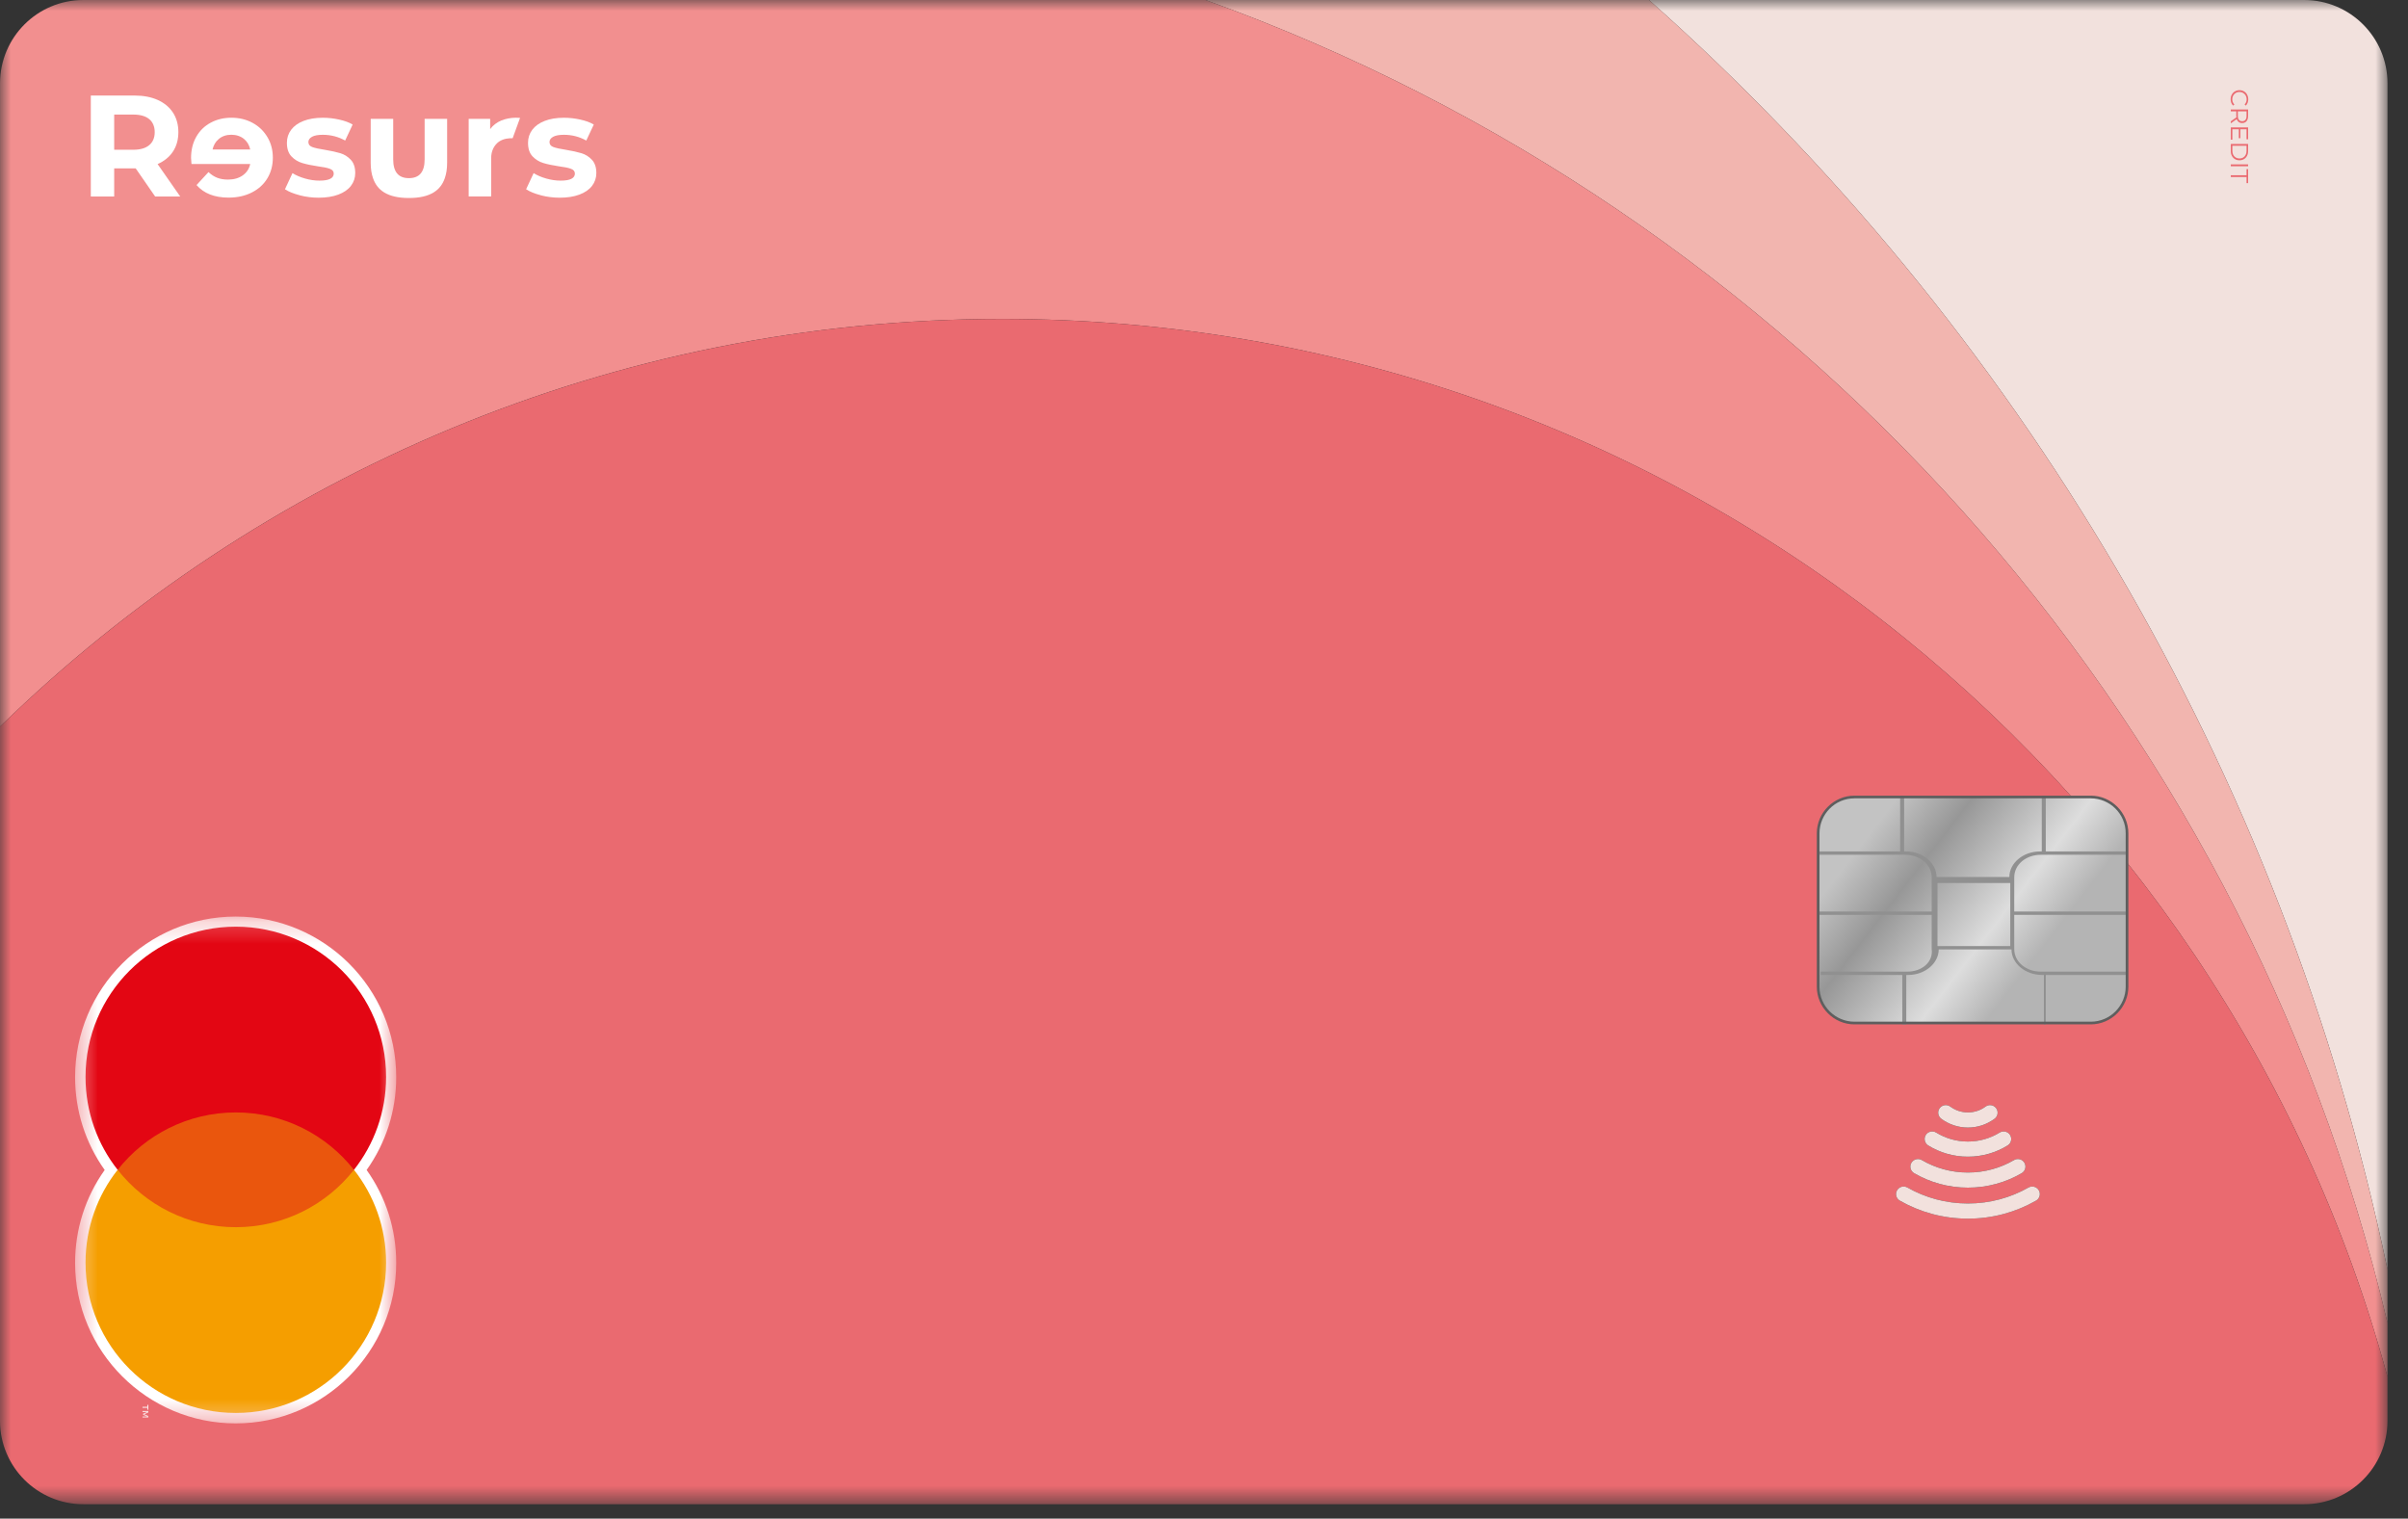 <svg width="111" height="70" viewBox="0 0 111 70" fill="none" xmlns="http://www.w3.org/2000/svg">
<rect x="0" y="0" width="111" height="70" fill="#333333" stroke="none"/>
<mask id="mask0_1352_251" style="mask-type:luminance" maskUnits="userSpaceOnUse" x="0" y="0" width="111" height="70">
<path d="M110.055 69.336V0H0V69.336H110.055Z" fill="white"/>
</mask>
<g mask="url(#mask0_1352_251)">
<path d="M110.055 58.511V3.844C110.055 1.721 108.333 0 106.21 0H76.013C93.002 15.089 105.204 35.445 110.055 58.511Z" fill="#F2E1DD"/>
<path d="M76.013 0H55.569C82.599 9.742 103.337 32.643 110.054 60.972V58.511C105.203 35.445 93.002 15.089 76.013 0Z" fill="#F2B5AF"/>
<path d="M0 33.494C11.927 21.868 28.222 14.701 46.194 14.701C76.716 14.702 102.408 35.363 110.055 63.459V60.971C103.337 32.643 82.599 9.742 55.57 0H3.846C1.723 0 0.001 1.721 0.001 3.844V33.494" fill="#F28F8F"/>
<path d="M46.194 14.702C28.222 14.702 11.926 21.869 0 33.495V65.493C0 67.616 1.721 69.337 3.845 69.337H106.21C108.333 69.337 110.054 67.616 110.054 65.493V63.46C102.408 35.362 76.716 14.702 46.194 14.702ZM93.983 54.87C94.079 55.037 94.02 55.25 93.852 55.345C92.926 55.873 91.853 56.174 90.715 56.174C89.576 56.174 88.502 55.873 87.576 55.345C87.409 55.249 87.35 55.037 87.446 54.87C87.541 54.703 87.754 54.643 87.922 54.739C88.745 55.208 89.697 55.475 90.715 55.475C91.732 55.475 92.682 55.208 93.507 54.739C93.674 54.643 93.887 54.703 93.983 54.87ZM92.841 53.474C93.007 53.377 93.221 53.433 93.318 53.599C93.415 53.765 93.36 53.98 93.193 54.077C92.466 54.502 91.617 54.746 90.715 54.746C89.812 54.746 88.963 54.502 88.236 54.077C88.069 53.98 88.014 53.766 88.11 53.599C88.208 53.433 88.421 53.376 88.588 53.473C89.213 53.838 89.938 54.047 90.715 54.047C91.491 54.047 92.217 53.838 92.841 53.473V53.474ZM92.177 52.206C92.342 52.105 92.556 52.156 92.658 52.32C92.759 52.484 92.708 52.7 92.545 52.8C92.013 53.128 91.383 53.319 90.715 53.318C90.044 53.318 89.416 53.128 88.885 52.8C88.72 52.7 88.67 52.484 88.771 52.32C88.872 52.156 89.087 52.105 89.252 52.206C89.678 52.469 90.177 52.62 90.716 52.62C91.254 52.62 91.753 52.469 92.178 52.206H92.177ZM91.149 51.206C91.285 51.16 91.412 51.094 91.526 51.01C91.68 50.895 91.899 50.927 92.014 51.082C92.129 51.237 92.097 51.455 91.942 51.57C91.77 51.697 91.579 51.799 91.371 51.868C91.164 51.938 90.943 51.975 90.714 51.975C90.484 51.975 90.262 51.938 90.055 51.867C89.849 51.798 89.656 51.696 89.485 51.569C89.331 51.454 89.298 51.236 89.413 51.081C89.528 50.926 89.747 50.894 89.901 51.009C90.015 51.094 90.143 51.16 90.279 51.206C90.416 51.252 90.562 51.277 90.715 51.277C90.867 51.277 91.013 51.252 91.149 51.206Z" fill="#EA6A70"/>
<path d="M89.901 51.009C89.746 50.895 89.528 50.926 89.413 51.081C89.298 51.236 89.331 51.454 89.485 51.569C89.656 51.696 89.848 51.798 90.055 51.867C90.261 51.937 90.484 51.975 90.713 51.975C90.943 51.975 91.164 51.937 91.371 51.868C91.577 51.798 91.77 51.697 91.942 51.57C92.097 51.455 92.129 51.237 92.014 51.082C91.898 50.927 91.68 50.895 91.525 51.01C91.412 51.094 91.285 51.161 91.149 51.206C91.012 51.252 90.866 51.277 90.714 51.277C90.562 51.277 90.415 51.252 90.279 51.206C90.142 51.16 90.016 51.093 89.901 51.009Z" fill="#F2E1DD"/>
<path d="M88.771 52.32C88.67 52.484 88.721 52.699 88.884 52.8C89.416 53.128 90.045 53.318 90.714 53.317C91.383 53.317 92.012 53.128 92.544 52.8C92.709 52.699 92.758 52.484 92.658 52.32C92.556 52.156 92.341 52.105 92.177 52.206C91.75 52.469 91.251 52.62 90.714 52.62C90.177 52.62 89.677 52.469 89.25 52.206C89.086 52.105 88.871 52.156 88.77 52.32H88.771Z" fill="#F2E1DD"/>
<path d="M88.109 53.599C88.012 53.765 88.068 53.98 88.235 54.077C88.963 54.502 89.811 54.745 90.714 54.745C91.617 54.745 92.465 54.502 93.193 54.077C93.359 53.98 93.415 53.765 93.318 53.599C93.222 53.433 93.007 53.377 92.84 53.474C92.216 53.839 91.491 54.048 90.714 54.048C89.937 54.048 89.213 53.839 88.588 53.474C88.421 53.377 88.207 53.434 88.109 53.6V53.599Z" fill="#F2E1DD"/>
<path d="M90.715 55.475C89.697 55.475 88.746 55.208 87.923 54.739C87.754 54.643 87.541 54.703 87.446 54.87C87.351 55.037 87.409 55.249 87.577 55.345C88.501 55.873 89.575 56.174 90.715 56.174C91.855 56.174 92.928 55.873 93.852 55.345C94.019 55.25 94.079 55.037 93.983 54.87C93.888 54.703 93.674 54.643 93.507 54.739C92.683 55.208 91.732 55.475 90.715 55.475Z" fill="#F2E1DD"/>
<path d="M85.481 36.759H96.377C97.285 36.759 98.028 37.503 98.028 38.412V45.482C98.028 46.392 97.285 47.136 96.377 47.136H85.481C84.573 47.136 83.83 46.392 83.83 45.482V38.412C83.83 37.503 84.573 36.759 85.481 36.759Z" fill="url(#paint0_linear_1352_251)"/>
<path d="M87.915 44.788H83.925V44.941H87.689V47.219H87.872V44.941H87.957C88.732 44.941 89.367 44.405 89.367 43.763H92.722C92.722 44.405 93.357 44.941 94.132 44.941H94.217V47.219H94.302V44.941H98.066V44.788H94.076C93.399 44.788 92.849 44.344 92.849 43.747V42.171H98.066V42.018H92.849V40.441C92.849 39.844 93.399 39.401 94.076 39.401H98.066V39.248H94.302V36.676H94.118V39.248H94.034C93.258 39.248 92.624 39.783 92.624 40.426H89.268C89.268 39.783 88.634 39.248 87.858 39.248H87.774V36.676H87.59V39.248H83.826V39.401H87.816C88.493 39.401 89.043 39.844 89.043 40.441V42.018H83.826V42.171H89.043V43.747C89.127 44.344 88.591 44.788 87.915 44.788ZM92.666 40.702V43.609H89.311V40.702H92.666Z" fill="#909090"/>
<path d="M85.481 36.676H96.377C97.326 36.676 98.11 37.461 98.11 38.412V45.482C98.11 46.433 97.326 47.219 96.377 47.219H85.481C84.532 47.219 83.748 46.433 83.748 45.482V38.412C83.748 37.461 84.532 36.676 85.481 36.676ZM96.377 47.095C97.285 47.095 97.987 46.35 97.987 45.482V38.412C97.987 37.503 97.244 36.8 96.377 36.8H85.481C84.573 36.8 83.872 37.544 83.872 38.412V45.482C83.872 46.392 84.615 47.095 85.481 47.095H96.377Z" fill="#5E5E5E"/>
<path d="M102.824 4.574C102.824 4.514 102.834 4.459 102.854 4.408C102.875 4.357 102.903 4.313 102.94 4.275C102.976 4.238 103.019 4.209 103.069 4.188C103.118 4.167 103.172 4.157 103.231 4.157C103.289 4.157 103.343 4.167 103.393 4.188C103.442 4.209 103.485 4.238 103.522 4.275C103.558 4.313 103.586 4.358 103.606 4.409C103.627 4.46 103.637 4.515 103.637 4.576C103.637 4.633 103.627 4.688 103.607 4.739C103.588 4.79 103.559 4.833 103.521 4.868L103.467 4.814C103.5 4.781 103.524 4.745 103.539 4.706C103.554 4.666 103.562 4.623 103.562 4.578C103.562 4.53 103.553 4.485 103.536 4.444C103.521 4.403 103.497 4.367 103.467 4.337C103.437 4.307 103.402 4.283 103.362 4.265C103.322 4.248 103.279 4.24 103.231 4.24C103.183 4.24 103.139 4.248 103.098 4.265C103.059 4.283 103.024 4.307 102.993 4.337C102.964 4.367 102.94 4.403 102.924 4.444C102.908 4.485 102.9 4.53 102.9 4.578C102.9 4.623 102.907 4.666 102.923 4.706C102.938 4.745 102.962 4.781 102.996 4.814L102.942 4.868C102.903 4.833 102.874 4.79 102.854 4.739C102.834 4.688 102.824 4.633 102.824 4.574ZM102.831 5.048H103.63V5.347C103.63 5.414 103.619 5.472 103.597 5.521C103.576 5.57 103.544 5.607 103.503 5.633C103.463 5.66 103.414 5.673 103.356 5.673C103.3 5.673 103.251 5.66 103.21 5.633C103.17 5.607 103.139 5.57 103.116 5.521C103.095 5.472 103.085 5.414 103.085 5.347V5.094L103.123 5.132H102.831V5.048ZM102.831 5.593L103.121 5.388V5.479L102.831 5.685V5.593ZM103.116 5.132L103.157 5.094V5.344C103.157 5.424 103.174 5.485 103.209 5.526C103.244 5.568 103.293 5.588 103.356 5.588C103.42 5.588 103.47 5.568 103.505 5.526C103.54 5.485 103.557 5.424 103.557 5.344V5.094L103.597 5.132H103.116ZM103.273 5.948V6.37H103.201V5.948H103.273ZM102.904 5.957V6.437H102.831V5.872H103.63V6.42H103.557V5.957H102.904ZM102.831 6.636H103.63V6.961C103.63 7.046 103.613 7.12 103.579 7.184C103.545 7.249 103.498 7.299 103.438 7.335C103.378 7.371 103.309 7.389 103.231 7.389C103.152 7.389 103.083 7.371 103.023 7.335C102.963 7.299 102.916 7.249 102.882 7.184C102.848 7.12 102.831 7.046 102.831 6.961V6.636ZM102.904 6.72V6.956C102.904 7.027 102.918 7.088 102.945 7.14C102.974 7.192 103.012 7.233 103.061 7.262C103.11 7.291 103.167 7.305 103.231 7.305C103.295 7.305 103.352 7.291 103.401 7.262C103.449 7.233 103.487 7.192 103.515 7.14C103.543 7.088 103.557 7.027 103.557 6.956V6.72H102.904ZM102.831 7.578H103.63V7.663H102.831V7.578ZM102.831 8.078H103.557V7.797H103.63V8.443H103.557V8.162H102.831V8.078Z" fill="#EA6A70"/>
<path d="M7.151 9.057L6.254 7.76H5.264V9.057H4.186V4.404H6.201C6.613 4.404 6.971 4.472 7.274 4.609C7.578 4.747 7.812 4.942 7.976 5.195C8.139 5.447 8.222 5.746 8.222 6.092C8.222 6.438 8.138 6.736 7.972 6.987C7.806 7.238 7.569 7.429 7.265 7.563L8.308 9.059H7.151V9.057ZM6.879 5.491C6.711 5.351 6.465 5.281 6.141 5.281H5.264V6.903H6.141C6.465 6.903 6.711 6.832 6.879 6.69C7.047 6.549 7.132 6.349 7.132 6.092C7.132 5.836 7.047 5.63 6.879 5.491Z" fill="white"/>
<path d="M13.815 9C13.531 8.927 13.305 8.835 13.136 8.724L13.482 7.98C13.642 8.081 13.834 8.164 14.061 8.229C14.287 8.294 14.509 8.326 14.726 8.326C15.165 8.326 15.384 8.217 15.384 8C15.384 7.898 15.325 7.825 15.206 7.781C15.085 7.736 14.902 7.698 14.654 7.667C14.362 7.623 14.12 7.572 13.929 7.514C13.739 7.457 13.573 7.355 13.434 7.209C13.295 7.063 13.225 6.854 13.225 6.584C13.225 6.358 13.29 6.157 13.421 5.982C13.552 5.808 13.742 5.671 13.993 5.574C14.243 5.476 14.539 5.428 14.88 5.428C15.133 5.428 15.383 5.456 15.634 5.512C15.885 5.567 16.092 5.643 16.256 5.741L15.91 6.479C15.596 6.303 15.252 6.213 14.88 6.213C14.659 6.213 14.491 6.244 14.381 6.306C14.271 6.369 14.215 6.449 14.215 6.546C14.215 6.656 14.274 6.734 14.395 6.778C14.514 6.822 14.704 6.865 14.966 6.904C15.258 6.953 15.498 7.005 15.684 7.061C15.871 7.117 16.032 7.217 16.17 7.364C16.307 7.51 16.375 7.713 16.375 7.976C16.375 8.197 16.309 8.395 16.176 8.568C16.044 8.741 15.85 8.875 15.595 8.97C15.34 9.066 15.037 9.113 14.688 9.113C14.39 9.113 14.1 9.076 13.817 9.003V9.002L13.815 9Z" fill="white"/>
<path d="M24.931 9C24.647 8.927 24.422 8.835 24.252 8.724L24.598 7.98C24.758 8.081 24.95 8.164 25.177 8.229C25.403 8.294 25.625 8.326 25.842 8.326C26.281 8.326 26.5 8.217 26.5 8C26.5 7.898 26.441 7.825 26.321 7.781C26.201 7.736 26.017 7.698 25.769 7.667C25.477 7.623 25.235 7.572 25.044 7.514C24.854 7.457 24.689 7.355 24.549 7.209C24.41 7.063 24.34 6.854 24.34 6.584C24.34 6.358 24.405 6.157 24.536 5.982C24.666 5.808 24.857 5.671 25.108 5.574C25.358 5.476 25.654 5.428 25.995 5.428C26.248 5.428 26.498 5.456 26.749 5.512C27 5.567 27.207 5.643 27.371 5.741L27.025 6.479C26.711 6.303 26.367 6.213 25.995 6.213C25.774 6.213 25.607 6.244 25.496 6.306C25.385 6.369 25.33 6.449 25.33 6.546C25.33 6.656 25.389 6.734 25.509 6.778C25.629 6.822 25.818 6.865 26.08 6.904C26.373 6.953 26.612 7.005 26.798 7.061C26.985 7.117 27.146 7.217 27.284 7.364C27.421 7.51 27.489 7.713 27.489 7.976C27.489 8.197 27.423 8.395 27.291 8.568C27.158 8.741 26.964 8.875 26.709 8.97C26.454 9.066 26.152 9.113 25.802 9.113C25.505 9.113 25.214 9.076 24.931 9.003V9.002V9Z" fill="white"/>
<path d="M20.611 5.48H19.574V7.348C19.574 7.925 19.333 8.212 18.849 8.212C18.367 8.212 18.125 7.924 18.125 7.348V5.48H17.088V7.501C17.088 7.772 17.123 8.009 17.195 8.212C17.38 8.754 17.842 9.127 18.849 9.127C19.857 9.127 20.319 8.755 20.504 8.212C20.575 8.009 20.611 7.772 20.611 7.501V5.48Z" fill="white"/>
<path d="M12.327 6.321C12.16 6.039 11.932 5.82 11.641 5.662C11.351 5.505 11.026 5.427 10.668 5.427C10.309 5.427 10.001 5.502 9.717 5.653C9.433 5.804 9.21 6.02 9.049 6.302C8.888 6.583 8.807 6.91 8.807 7.282C8.807 7.295 8.813 7.388 8.827 7.561H11.534C11.486 7.782 11.37 7.957 11.188 8.085C11.006 8.214 10.78 8.278 10.509 8.278C10.322 8.278 10.158 8.251 10.014 8.195C9.87 8.139 9.736 8.053 9.611 7.932L9.06 8.53C9.396 8.916 9.888 9.109 10.536 9.109C10.94 9.109 11.296 9.03 11.607 8.873C11.917 8.716 12.156 8.498 12.325 8.219C12.493 7.94 12.577 7.623 12.577 7.268C12.577 6.914 12.494 6.602 12.328 6.321H12.327ZM10.076 6.414C10.236 6.278 10.431 6.211 10.662 6.211C10.893 6.211 11.094 6.278 11.254 6.41C11.398 6.53 11.491 6.692 11.535 6.892H9.798C9.841 6.696 9.933 6.535 10.078 6.413L10.076 6.414Z" fill="white"/>
<path d="M23.631 6.372L23.973 5.434C23.91 5.428 23.846 5.425 23.778 5.426C23.534 5.43 23.315 5.471 23.111 5.553C22.907 5.635 22.715 5.785 22.595 5.951V5.479H21.604V9.056H22.641V7.288C22.641 6.976 22.757 6.759 22.901 6.613C23.055 6.457 23.279 6.386 23.499 6.373C23.545 6.37 23.589 6.37 23.63 6.371L23.631 6.372Z" fill="white"/>
</g>
<mask id="mask1_1352_251" style="mask-type:luminance" maskUnits="userSpaceOnUse" x="3" y="42" width="16" height="24">
<path d="M18.264 65.611V42.25H3.462V65.611H18.264Z" fill="white"/>
</mask>
<g mask="url(#mask1_1352_251)">
<path d="M3.462 58.212C3.462 56.663 3.934 55.184 4.826 53.931C3.934 52.678 3.462 51.198 3.462 49.649C3.462 45.569 6.782 42.249 10.863 42.249C14.944 42.249 18.264 45.569 18.264 49.649C18.264 51.198 17.792 52.677 16.9 53.931C17.792 55.183 18.264 56.663 18.264 58.212C18.264 62.292 14.944 65.612 10.863 65.612C6.782 65.612 3.462 62.292 3.462 58.212Z" fill="white"/>
<path d="M16.317 56.955V50.894H5.423V56.955H16.317Z" fill="#EA560D"/>
</g>
<mask id="mask2_1352_251" style="mask-type:luminance" maskUnits="userSpaceOnUse" x="3" y="42" width="16" height="24">
<path d="M18.264 65.611V42.25H3.462V65.611H18.264Z" fill="white"/>
</mask>
<g mask="url(#mask2_1352_251)">
<path d="M10.87 51.278C13.08 51.278 15.048 52.313 16.317 53.924C17.244 52.746 17.798 51.259 17.798 49.642C17.798 45.818 14.696 42.715 10.87 42.715C7.043 42.715 3.942 45.817 3.942 49.642C3.942 51.258 4.495 52.746 5.423 53.924C6.692 52.313 8.659 51.278 10.87 51.278Z" fill="#E30613"/>
<path d="M6.837 64.758H6.792V64.847H6.569V64.896H6.792V64.985H6.837V64.757V64.758ZM6.838 65.271L6.654 65.19L6.838 65.109V65.039H6.569V65.088H6.772L6.597 65.164V65.216L6.773 65.292H6.569V65.341H6.838V65.271Z" fill="white"/>
</g>
<mask id="mask3_1352_251" style="mask-type:luminance" maskUnits="userSpaceOnUse" x="3" y="42" width="16" height="24">
<path d="M18.264 65.611V42.25H3.462V65.611H18.264Z" fill="white"/>
</mask>
<g mask="url(#mask3_1352_251)">
<path d="M10.87 65.131C7.043 65.131 3.942 62.03 3.942 58.204C3.942 56.589 4.495 55.101 5.423 53.923C6.692 55.534 8.659 56.568 10.87 56.568C13.081 56.568 15.048 55.534 16.317 53.923C17.244 55.101 17.798 56.588 17.798 58.204C17.798 62.03 14.696 65.131 10.87 65.131Z" fill="#F59E00"/>
</g>
<defs>
<linearGradient id="paint0_linear_1352_251" x1="86.265" y1="38.33" x2="95.688" y2="45.59" gradientUnits="userSpaceOnUse">
<stop stop-color="#C3C3C3"/>
<stop offset="0.231" stop-color="#979797"/>
<stop offset="0.6" stop-color="#DDDDDD"/>
<stop offset="0.8" stop-color="#B4B4B4"/>
</linearGradient>
</defs>
</svg>
